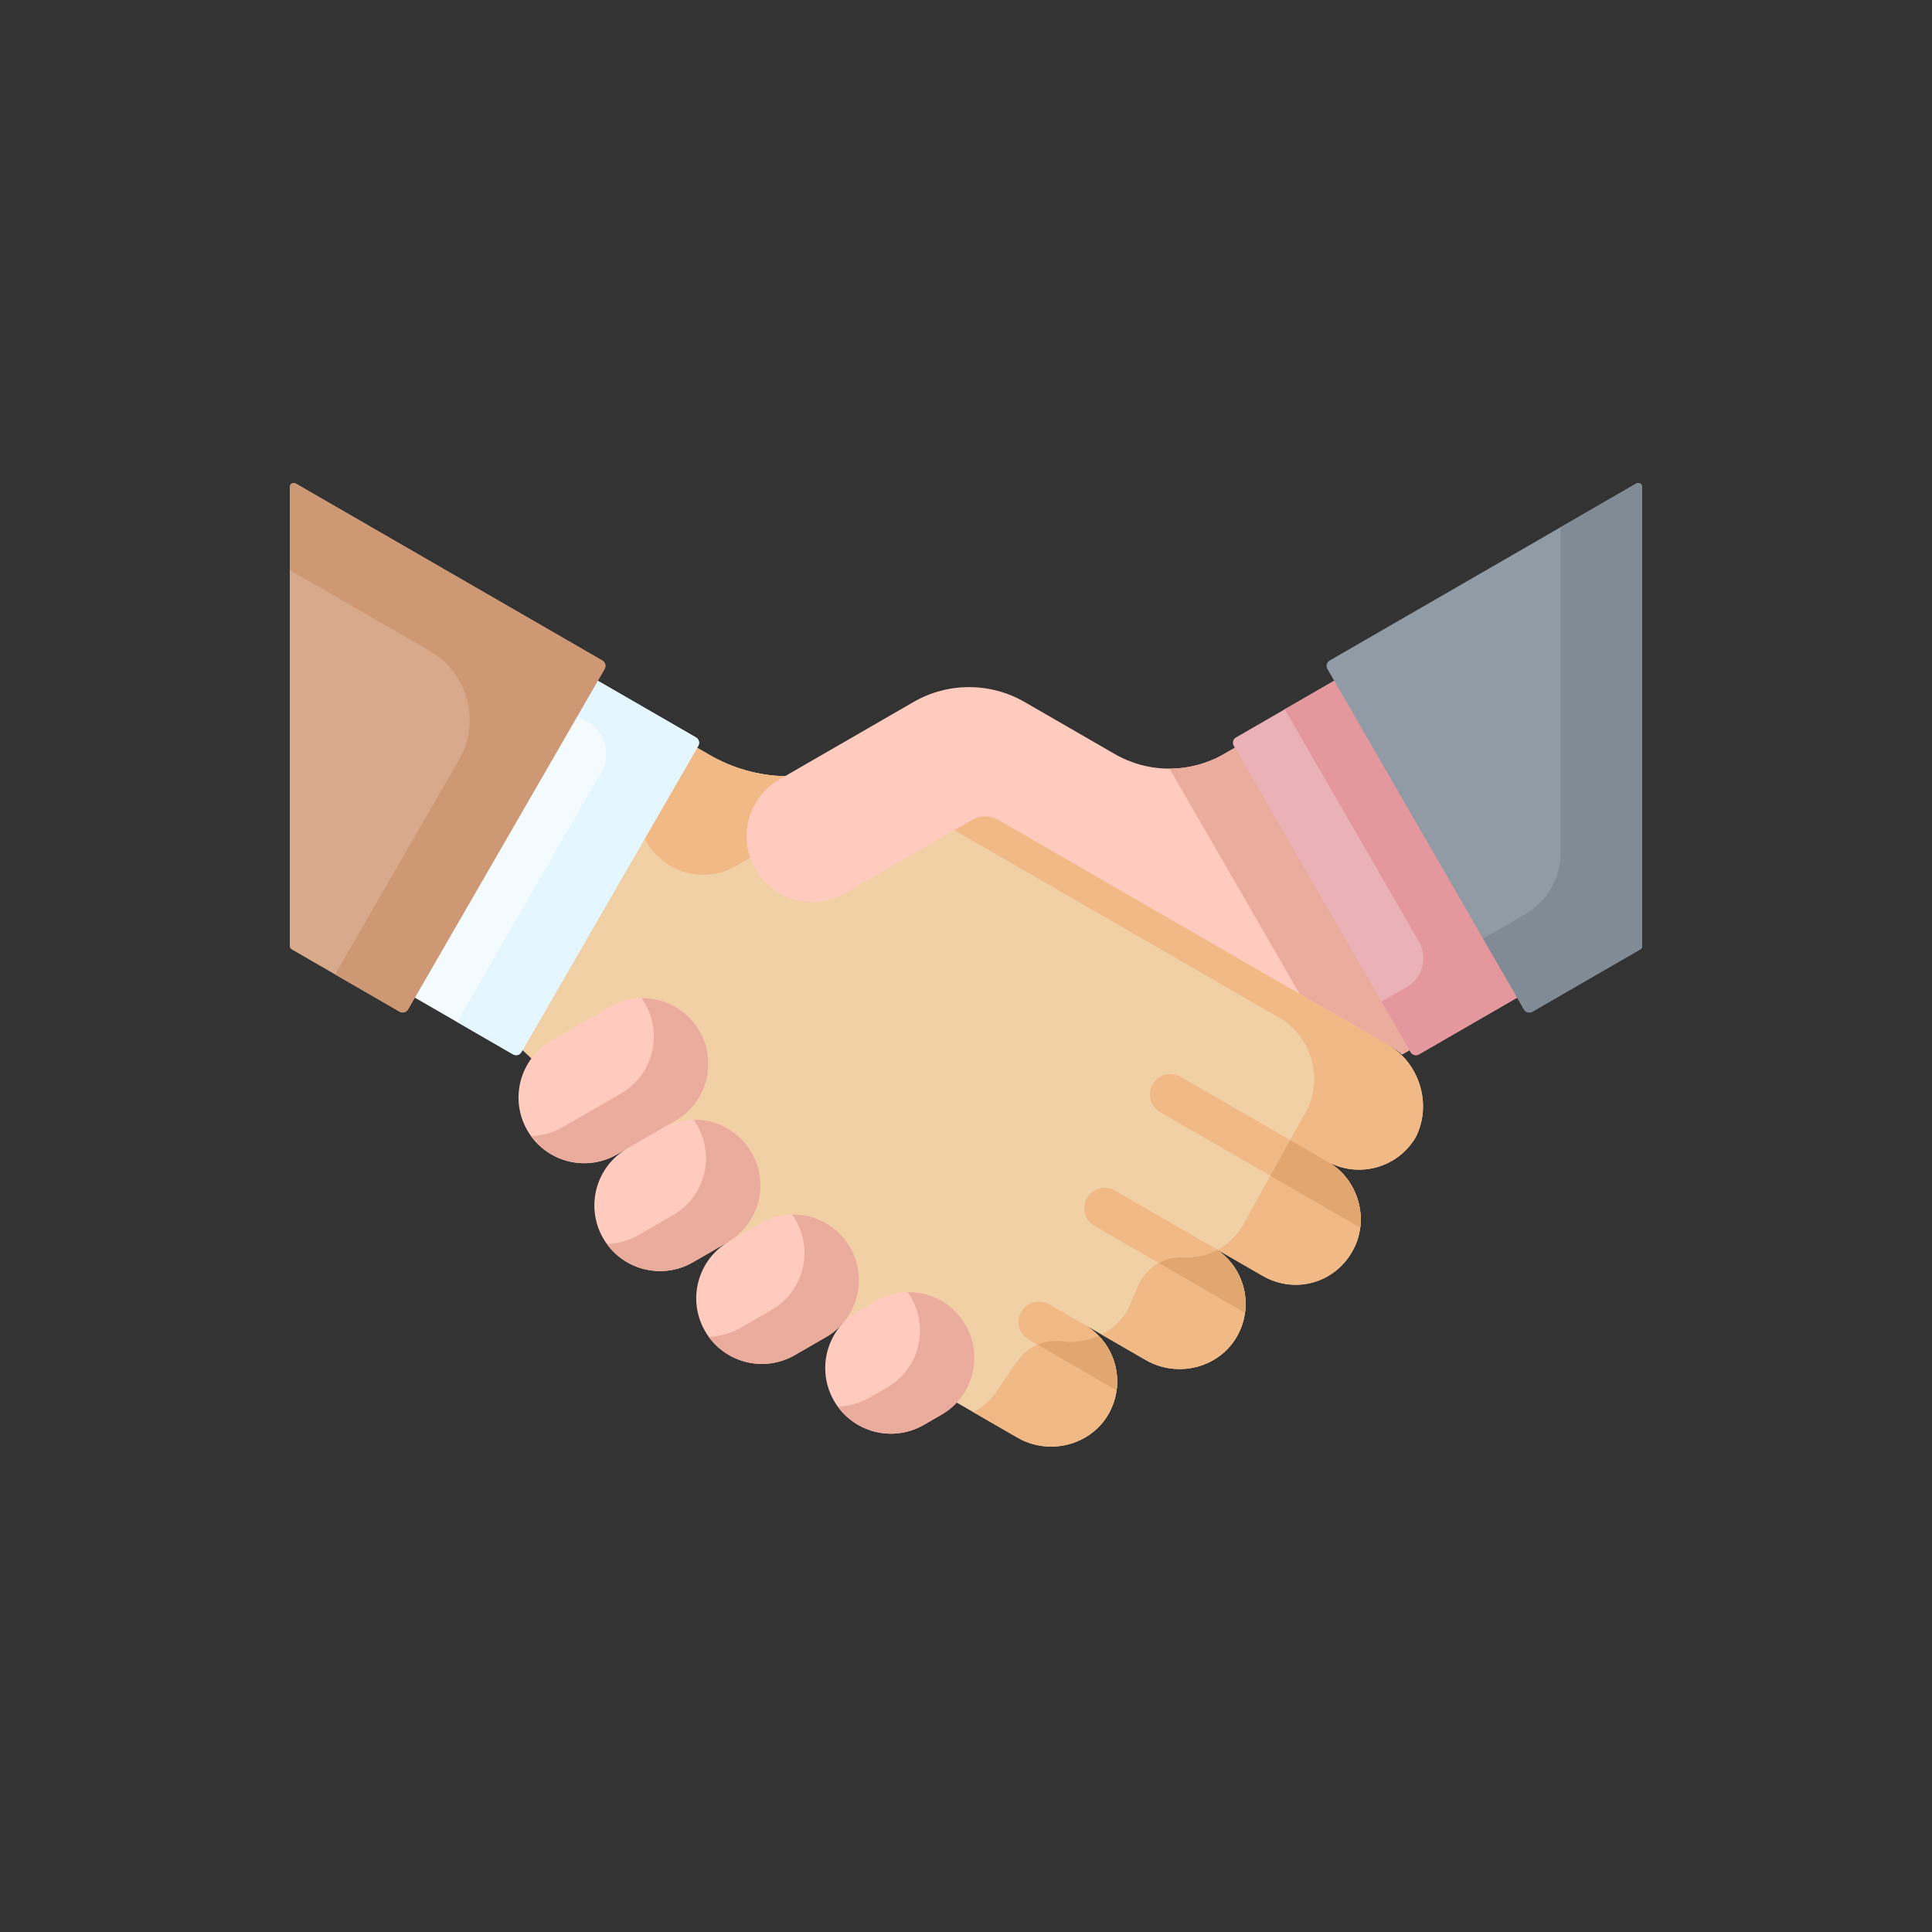 <svg width="80" height="80" viewBox="0 0 80 80" fill="none" xmlns="http://www.w3.org/2000/svg">
<rect x="0" y="0" width="80" height="80" fill="#333333" stroke="none"/>
<path d="M32.504 32.141C31.408 32.113 30.336 31.811 29.387 31.262L28.867 30.962L23.938 36.222L21.637 43.486L30.492 51.758L39.616 58.078L42.129 59.528C43.449 60.291 45.185 59.852 45.922 58.518C46.637 57.224 46.187 55.591 44.901 54.849L47.446 56.318C48.766 57.08 50.502 56.642 51.239 55.307C51.954 54.014 51.504 52.38 50.218 51.638L52.279 52.828C53.652 53.621 55.356 53.109 56.065 51.691L56.069 51.682C56.698 50.425 56.216 48.821 54.999 48.118L54.916 48.07C56.217 48.821 57.88 48.375 58.631 47.075C59.301 45.735 58.787 44.025 57.49 43.276L41.327 33.945C40.997 33.754 32.504 32.141 32.504 32.141Z" fill="#F1D0A5"/>
<path d="M26.771 34.862C27.522 36.163 29.185 36.608 30.486 35.858L31.065 35.524L32.504 32.141C31.408 32.113 30.336 31.811 29.387 31.262L28.867 30.962L26.696 34.722C26.719 34.77 26.744 34.816 26.771 34.862ZM50.407 51.758C49.969 51.993 49.475 52.1 48.979 52.07C48.173 52.019 47.431 52.513 47.119 53.258L46.781 54.063C46.748 54.141 46.712 54.218 46.668 54.29C46.404 54.717 46.035 55.044 45.612 55.26L47.445 56.318C48.766 57.08 50.502 56.642 51.239 55.307C51.917 54.079 51.546 52.545 50.407 51.758ZM57.489 43.276L42.176 33.104C41.846 32.914 39.846 33.33 39.515 33.521V34.374L52.982 42.149C54.28 42.898 54.793 44.608 54.123 45.948L51.562 50.556L51.557 50.565C51.292 51.094 50.889 51.497 50.416 51.753L52.279 52.828C53.652 53.621 55.355 53.109 56.064 51.691L56.069 51.683C56.697 50.425 56.216 48.821 54.998 48.118L54.915 48.07C56.216 48.821 57.879 48.376 58.63 47.075C59.3 45.735 58.787 44.025 57.489 43.276ZM43.982 55.542C43.266 55.452 42.556 55.743 42.146 56.336L41.415 57.391C41.149 57.872 40.754 58.236 40.295 58.47L42.128 59.528C43.449 60.291 45.185 59.852 45.922 58.518C46.511 57.451 46.308 56.153 45.498 55.315C45.023 55.529 44.498 55.608 43.982 55.542Z" fill="#F1B986"/>
<path d="M44.901 54.849L43.444 54.008C43.348 53.952 43.242 53.916 43.132 53.902C43.022 53.887 42.91 53.895 42.803 53.923C42.696 53.952 42.595 54.002 42.507 54.069C42.419 54.137 42.346 54.221 42.29 54.317C42.234 54.413 42.199 54.519 42.184 54.629C42.169 54.739 42.177 54.851 42.206 54.958C42.234 55.066 42.284 55.166 42.351 55.254C42.419 55.342 42.503 55.416 42.599 55.471L46.236 57.571C46.381 56.51 45.886 55.418 44.901 54.849Z" fill="#F1B986"/>
<path d="M45.498 55.315C45.023 55.529 44.499 55.608 43.982 55.542C43.627 55.497 43.275 55.546 42.959 55.679L46.236 57.572C46.348 56.753 46.079 55.916 45.498 55.315Z" fill="#E2A770"/>
<path d="M45.009 49.607C44.954 49.703 44.918 49.809 44.903 49.919C44.889 50.029 44.896 50.141 44.925 50.248C44.953 50.355 45.003 50.456 45.071 50.544C45.138 50.632 45.222 50.706 45.319 50.761L51.553 54.361C51.697 53.299 51.203 52.207 50.218 51.638L46.164 49.297C45.97 49.185 45.739 49.155 45.522 49.213C45.306 49.271 45.121 49.413 45.009 49.607Z" fill="#F1B986"/>
<path d="M50.407 51.758C49.969 51.992 49.475 52.1 48.98 52.069C48.623 52.047 48.279 52.132 47.979 52.297L51.553 54.361C51.665 53.541 51.395 52.702 50.813 52.101C50.669 51.961 50.532 51.844 50.407 51.758Z" fill="#E2A770"/>
<path d="M25.55 47.801L27.968 46.406C29.269 45.655 29.714 43.991 28.963 42.691C28.213 41.39 26.549 40.944 25.249 41.695L22.831 43.091C21.53 43.842 21.085 45.505 21.835 46.806C22.586 48.107 24.25 48.553 25.55 47.801ZM28.69 52.269L30.127 51.44C31.427 50.689 31.873 49.026 31.122 47.725C30.371 46.424 28.708 45.978 27.407 46.729L25.971 47.559C24.67 48.309 24.225 49.973 24.976 51.273C25.727 52.574 27.39 53.02 28.69 52.269Z" fill="#FFCBBE"/>
<path d="M32.909 56.113L34.205 55.365C35.506 54.614 35.952 52.951 35.201 51.65C34.45 50.349 32.786 49.904 31.486 50.654L30.19 51.403C28.889 52.154 28.444 53.817 29.194 55.118C29.945 56.419 31.608 56.864 32.909 56.113Z" fill="#FFCBBE"/>
<path d="M38.25 59.002L38.986 58.578C40.286 57.827 40.732 56.163 39.981 54.863C39.23 53.562 37.567 53.117 36.266 53.867L35.531 54.292C34.23 55.043 33.785 56.706 34.536 58.007C35.287 59.307 36.95 59.753 38.25 59.002Z" fill="#FFCBBE"/>
<path d="M28.963 42.691C28.451 41.804 27.515 41.315 26.559 41.331C26.613 41.405 26.663 41.483 26.71 41.564C27.461 42.865 27.015 44.528 25.714 45.279L23.297 46.675C22.898 46.906 22.447 47.031 21.986 47.039C22.792 48.158 24.33 48.506 25.55 47.801L27.968 46.406C29.269 45.655 29.714 43.991 28.963 42.691ZM31.122 47.725C30.61 46.838 29.674 46.349 28.718 46.365C28.771 46.439 28.822 46.517 28.868 46.598C29.619 47.899 29.174 49.562 27.873 50.313L26.437 51.142C26.038 51.373 25.587 51.498 25.126 51.506C25.932 52.625 27.471 52.973 28.69 52.269L30.127 51.44C31.427 50.689 31.873 49.026 31.122 47.725ZM35.201 51.65C34.689 50.763 33.753 50.274 32.797 50.29C32.85 50.364 32.901 50.442 32.947 50.523C33.698 51.824 33.253 53.487 31.952 54.238L30.656 54.986C30.257 55.217 29.806 55.343 29.345 55.351C30.151 56.469 31.69 56.817 32.91 56.113L34.206 55.365C35.506 54.614 35.952 52.951 35.201 51.65ZM39.981 54.863C39.469 53.976 38.533 53.487 37.577 53.503C37.631 53.577 37.681 53.655 37.728 53.736C38.479 55.037 38.033 56.7 36.732 57.451L35.997 57.875C35.598 58.106 35.147 58.232 34.687 58.24C35.493 59.358 37.031 59.706 38.251 59.002L38.986 58.578C40.287 57.827 40.732 56.163 39.981 54.863Z" fill="#EAAC9D"/>
<path d="M24.753 28.188L19.661 33.592L17.177 41.31L21.244 43.658C21.302 43.692 21.371 43.701 21.436 43.684C21.502 43.666 21.557 43.623 21.591 43.565L28.913 30.883C28.947 30.825 28.956 30.755 28.938 30.69C28.921 30.625 28.878 30.569 28.82 30.536L24.753 28.188Z" fill="#F4FBFF"/>
<path d="M28.82 30.535L24.754 28.188L23.909 29.651L24.333 29.896C25.066 30.32 25.317 31.256 24.894 31.989L18.929 42.321L21.244 43.658C21.302 43.691 21.372 43.701 21.437 43.683C21.502 43.666 21.557 43.623 21.591 43.565L28.913 30.883C28.947 30.824 28.956 30.755 28.939 30.69C28.921 30.625 28.878 30.569 28.82 30.535Z" fill="#E4F6FF"/>
<path d="M24.943 27.352L12.246 20.022C12.221 20.008 12.193 20 12.164 20C12.135 20 12.107 20.008 12.082 20.022C12.057 20.036 12.036 20.057 12.022 20.082C12.008 20.107 12 20.136 12 20.164V39.171C12 39.2 12.008 39.228 12.022 39.253C12.036 39.278 12.057 39.299 12.082 39.313L16.548 41.892C16.607 41.926 16.676 41.935 16.741 41.917C16.806 41.9 16.862 41.857 16.895 41.799L25.036 27.699C25.052 27.671 25.063 27.639 25.067 27.605C25.072 27.572 25.07 27.539 25.061 27.506C25.052 27.474 25.038 27.444 25.017 27.418C24.997 27.391 24.971 27.369 24.943 27.352Z" fill="#D8AA8B"/>
<path d="M24.943 27.352L12.246 20.022C12.222 20.008 12.193 20 12.164 20C12.136 20 12.107 20.008 12.082 20.022C12.057 20.036 12.037 20.057 12.022 20.082C12.008 20.107 12 20.135 12 20.164V23.608L17.799 26.957C19.377 27.867 19.917 29.885 19.006 31.462L13.876 40.349L16.548 41.892C16.607 41.925 16.676 41.935 16.741 41.917C16.806 41.9 16.862 41.857 16.895 41.799L25.036 27.699C25.052 27.67 25.063 27.638 25.067 27.605C25.072 27.572 25.07 27.539 25.061 27.506C25.052 27.474 25.038 27.444 25.017 27.418C24.997 27.391 24.971 27.369 24.943 27.352Z" fill="#CE9875"/>
<path d="M57.489 43.276L41.327 33.945C41.165 33.851 40.981 33.802 40.794 33.802C40.606 33.802 40.422 33.851 40.26 33.944L34.993 36.984C33.693 37.735 32.029 37.29 31.278 35.989C30.527 34.688 30.973 33.025 32.274 32.274L37.827 29.068C38.526 28.664 39.319 28.452 40.127 28.452C40.934 28.452 41.727 28.664 42.426 29.068L46.154 31.22C46.843 31.618 47.624 31.827 48.419 31.827C49.215 31.827 49.996 31.618 50.685 31.221L51.133 30.962L58.364 43.486L58.059 43.662C57.928 43.548 57.786 43.447 57.635 43.36L57.489 43.276Z" fill="#FFCBBE"/>
<path d="M51.133 30.962L50.685 31.221C49.998 31.617 49.219 31.826 48.427 31.827L53.81 41.151L57.489 43.276L57.635 43.36C57.786 43.447 57.928 43.548 58.059 43.662L58.364 43.486L55.338 35.176L51.133 30.962Z" fill="#EAAC9D"/>
<path d="M55.246 28.188L62.822 41.31L58.756 43.658C58.698 43.692 58.628 43.701 58.563 43.684C58.498 43.666 58.443 43.623 58.409 43.565L51.087 30.883C51.053 30.825 51.044 30.755 51.061 30.69C51.079 30.625 51.121 30.569 51.18 30.536L55.246 28.188Z" fill="#EAB1B7"/>
<path d="M55.246 28.188L53.199 29.37L58.755 38.992C59.135 39.65 58.909 40.492 58.251 40.871L57.203 41.476L58.409 43.565C58.426 43.594 58.448 43.619 58.475 43.64C58.501 43.66 58.532 43.675 58.564 43.683C58.596 43.692 58.63 43.694 58.663 43.69C58.696 43.685 58.728 43.675 58.757 43.658L62.823 41.31L60.948 33.056L55.246 28.188Z" fill="#E4989D"/>
<path d="M55.057 27.352C55.028 27.369 55.003 27.391 54.983 27.418C54.962 27.444 54.947 27.474 54.939 27.506C54.93 27.539 54.928 27.572 54.932 27.605C54.937 27.639 54.948 27.671 54.964 27.699L63.105 41.799C63.121 41.828 63.144 41.853 63.17 41.873C63.197 41.894 63.227 41.909 63.259 41.917C63.291 41.926 63.325 41.928 63.358 41.924C63.391 41.919 63.423 41.909 63.452 41.892L67.918 39.313C67.943 39.299 67.963 39.278 67.978 39.253C67.992 39.228 68 39.2 68 39.171V20.164C68 20.136 67.992 20.107 67.978 20.082C67.963 20.057 67.943 20.036 67.918 20.022C67.893 20.008 67.865 20 67.836 20C67.807 20 67.778 20.008 67.754 20.022L55.057 27.352Z" fill="#909BA5"/>
<path d="M67.754 20.022L64.62 21.831V35.311C64.62 35.829 64.484 36.337 64.225 36.785C63.967 37.232 63.595 37.604 63.147 37.863L61.411 38.865L63.105 41.799C63.122 41.828 63.144 41.853 63.17 41.873C63.197 41.894 63.227 41.908 63.259 41.917C63.291 41.926 63.325 41.928 63.358 41.924C63.391 41.919 63.423 41.908 63.452 41.892L67.918 39.313C67.943 39.299 67.964 39.278 67.978 39.253C67.993 39.228 68 39.2 68 39.171V20.164C68 20.135 67.993 20.107 67.978 20.082C67.964 20.057 67.943 20.036 67.918 20.022C67.893 20.008 67.865 20 67.836 20C67.807 20 67.779 20.008 67.754 20.022Z" fill="#808B95"/>
<path d="M47.729 44.897C47.673 44.993 47.638 45.099 47.623 45.209C47.608 45.319 47.616 45.431 47.645 45.538C47.673 45.645 47.723 45.746 47.79 45.834C47.858 45.922 47.942 45.996 48.038 46.051L56.324 50.835C56.456 49.777 55.955 48.672 55.001 48.119L48.883 44.587C48.787 44.532 48.681 44.496 48.571 44.481C48.461 44.467 48.349 44.474 48.242 44.503C48.135 44.532 48.034 44.581 47.946 44.649C47.858 44.716 47.785 44.801 47.729 44.897Z" fill="#F1B986"/>
<path d="M55.001 48.12L53.423 47.208L52.602 48.686L56.324 50.835C56.456 49.777 55.955 48.672 55.001 48.12Z" fill="#E2A770"/>
</svg>
